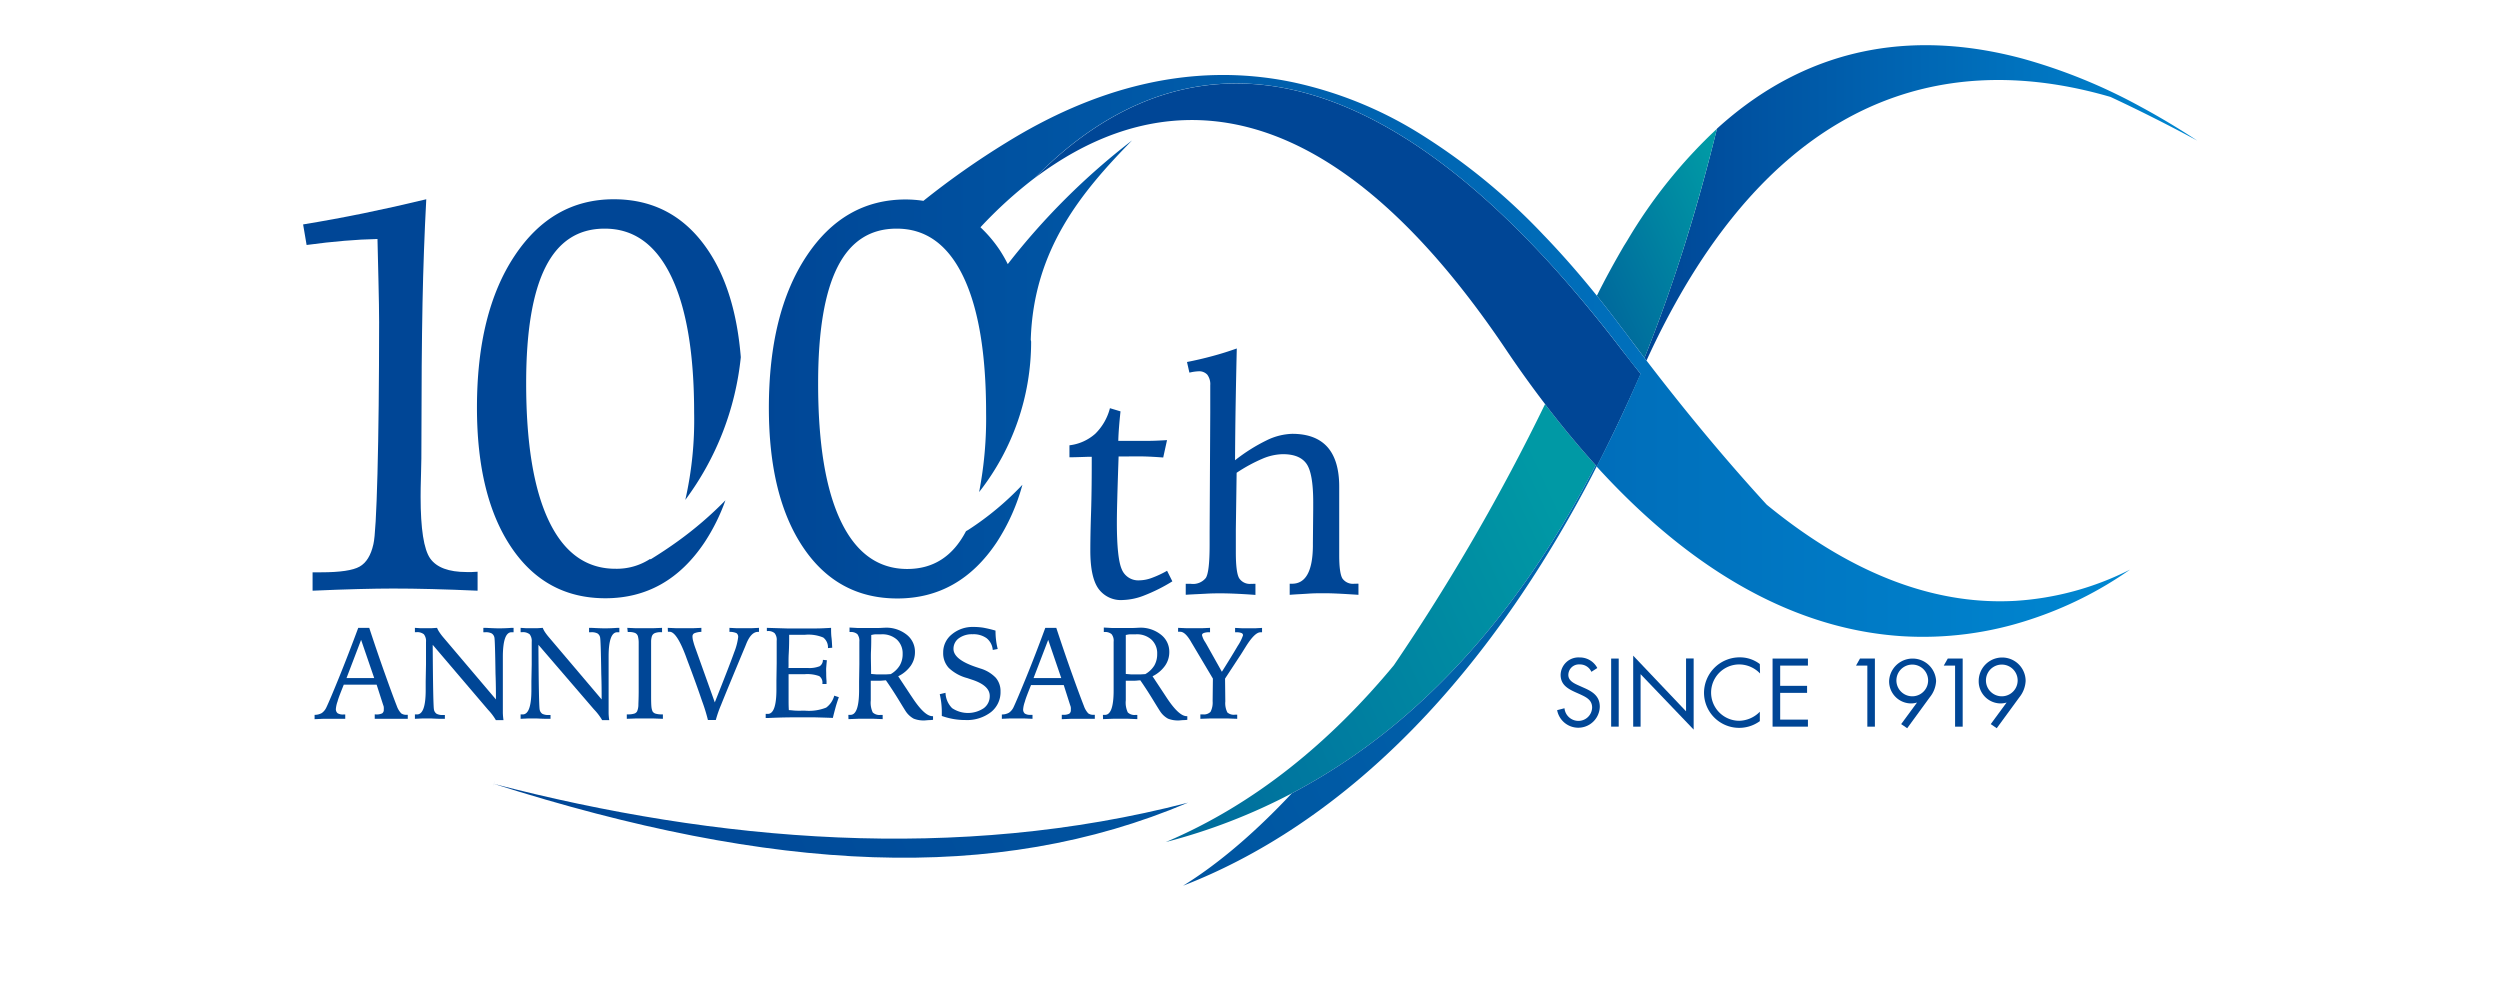 <svg xmlns="http://www.w3.org/2000/svg" xmlns:xlink="http://www.w3.org/1999/xlink" width="473" height="187" viewBox="0 0 473 187"><defs><linearGradient id="a" x1="311.13" y1="38.38" x2="415.73" y2="38.38" gradientUnits="userSpaceOnUse"><stop offset="0" stop-color="#004696"/><stop offset="1" stop-color="#0087d1"/></linearGradient><linearGradient id="b" x1="280.48" y1="63.29" x2="329.16" y2="40.89" gradientUnits="userSpaceOnUse"><stop offset="0" stop-color="#004696"/><stop offset="1" stop-color="#0099a5"/></linearGradient><linearGradient id="c" x1="106.59" y1="174.05" x2="356.48" y2="59.03" gradientUnits="userSpaceOnUse"><stop offset="0" stop-color="#004696"/><stop offset="1" stop-color="#0066ae"/></linearGradient><linearGradient id="d" x1="148.24" y1="168.69" x2="297.34" y2="100.06" xlink:href="#b"/><linearGradient id="e" x1="152.01" y1="178.95" x2="301.93" y2="109.95" xlink:href="#c"/><linearGradient id="f" x1="144.51" y1="67.34" x2="402.97" y2="67.34" xlink:href="#a"/></defs><title>top-fig01</title><path d="M128.3,102.36c-1.7,1.23-3.44,2.38-5.21,3.47l-.09-.08a11.58,11.58,0,0,1-6.56,1.86q-8.25,0-12.57-9T99.55,72.5q0-14.73,3.68-22t11.21-7.24q8.19,0,12.54,9t4.35,25.84a68.27,68.27,0,0,1-1.67,16.48,54.49,54.49,0,0,0,10.5-27c-.68-8.34-2.74-15.11-6.22-20.26q-6.49-9.62-17.81-9.62-11.67,0-18.78,10.72T90.24,77.11q0,16.78,6.49,26.43t17.81,9.65q11.73,0,18.81-10.65a36.87,36.87,0,0,0,3.9-7.88A68.89,68.89,0,0,1,128.3,102.36Z" style="fill:#004696"/><path d="M80.65,37.7q-.51,9.57-.71,19.7t-.21,27.08c0,1.3,0,3-.07,5.12s-.08,3.58-.08,4.4q0,9.1,1.82,11.67c1.21,1.7,3.5,2.56,6.88,2.56l1,0q.72-.06,1.08-.06v3.59c-3.07-.14-6-.24-8.68-.31s-5.16-.1-7.34-.1q-2.67,0-6.58.1t-8.62.31v-3.48h1.59q5.41,0,7.31-1.08c1.27-.72,2.14-2.13,2.61-4.25q.47-1.94.77-13.4t.31-28.62q0-2.66-.13-8.05t-.18-7.66q-3,.06-6.29.34c-2.22.18-4.59.45-7.12.79l-.66-3.89q5.58-.91,11.41-2.1T80.65,37.7Z" style="fill:#004696"/><path d="M405.06,20.22A104.44,104.44,0,0,0,382.7,11.1c-18.6-5-39.26-3.66-57.85,13.24q-3.75,15.26-8.24,28.5-2.62,7.77-5.48,14.87l.39.51a149.06,149.06,0,0,1,7.2-13.88c24.09-40.74,55.52-43.31,80.59-36q8.28,3.87,16.42,8.27C412.42,24.43,408.84,22.26,405.06,20.22Z" style="fill:url(#a)"/><path d="M307.86,45.54l-.59.94c-1.75,3-3.47,6.11-5.15,9.48q2.33,2.88,4.65,6c.32.41.63.8.94,1.22,1.14,1.54,2.28,3,3.42,4.55q2.85-7.11,5.48-14.87,4.47-13.26,8.24-28.5A94.92,94.92,0,0,0,307.86,45.54Z" style="fill:url(#b)"/><path d="M93.44,148.31c-.63,1.74.66-1.76,0,0,52.77,16.76,94.77,19.06,131.34,3.55C181.09,163.22,135.51,159.23,93.44,148.31Z" style="fill:url(#c)"/><path d="M301.9,88l-.1-.11h0q-4.4-4.85-8.85-10.61h0c-.21-.27-.42-.55-.62-.83a396.29,396.29,0,0,1-28.61,49.42h0c-11.91,14.37-26.15,26.24-43.16,33.45a111.22,111.22,0,0,0,23.85-9.22,114.57,114.57,0,0,0,22.91-15.94c12.58-11.19,24.19-26.12,34.3-45.63h0Z" style="fill:url(#d)"/><path d="M301.9,88l-.28.53c-10.11,19.51-21.72,34.44-34.3,45.63a114.57,114.57,0,0,1-22.91,15.94c-8.27,8.82-15.26,14.2-20.58,17.48,13.18-5.1,29.68-14.69,46.4-32.71,10.49-11.31,21.06-25.92,30.95-44.83l.92-1.81A2.2,2.2,0,0,1,301.9,88Z" style="fill:url(#e)"/><path d="M310.07,70.32c-1-1.27-2-2.55-3.05-3.89-.23-.31-.46-.59-.69-.89-1.84-2.41-3.67-4.7-5.48-6.9l-.24-.29h0q-5.53-6.72-10.83-12.21C248.29,3.05,217.63,13.61,199,30.59c-1.11,1-2.17,2-3.19,3.07,1.25-.94,2.55-1.86,3.89-2.72,18.63-12.08,45.81-15.73,76.94,23.78,2.71,3.44,5.45,7.19,8.22,11.31,2.5,3.73,5,7.19,7.49,10.45.2.28.41.56.62.83q4.46,5.76,8.85,10.61l.1.11a2.2,2.2,0,0,0,.2.23q4.06-7.92,8-16.84c.1-.24.21-.46.31-.69Z" style="fill:#004696"/><path d="M67.78,118.79h2.08q1.58,4.8,3,8.77c.94,2.64,1.67,4.63,2.21,6a3.88,3.88,0,0,0,.84,1.41,1.61,1.61,0,0,0,1,.27h.24V136L75.41,136c-.52,0-1,0-1.31,0s-.95,0-1.49,0L70.9,136v-.83h.23a2.42,2.42,0,0,0,1.17-.2.79.79,0,0,0,.31-.73,2.22,2.22,0,0,0,0-.43c0-.16-.09-.35-.16-.57l-1.19-3.7H70l-1.86,0H66.55l-1.51,0c-.57,1.44-1,2.49-1.17,3.16a5.53,5.53,0,0,0-.32,1.41,1,1,0,0,0,.32.83,1.91,1.91,0,0,0,1.12.24h.33V136L63.67,136c-.52,0-1,0-1.37,0s-.73,0-1.21,0l-1.57.07v-.82a2.75,2.75,0,0,0,1.36-.34,2.68,2.68,0,0,0,.87-1.07q.68-1.43,2.4-5.67T67.78,118.79Zm.54,2.27-2.76,7.23h.66l1.86,0,2.19,0h.53Z" style="fill:#004696"/><path d="M78.5,118.79l1.1.07,1.06,0,.91,0,1.12-.07a4.4,4.4,0,0,0,.44.82,10.27,10.27,0,0,0,.7.93l10,11.79c0-1.22,0-2.84-.08-4.86-.06-4.25-.13-6.53-.21-6.86a1.18,1.18,0,0,0-.52-.77,2.38,2.38,0,0,0-1.2-.22h-.37v-.83h.43c1.14.06,2,.09,2.42.09s1.3,0,2.49-.09h.38v.83h-.39q-1.6,0-1.64,4.51c0,.75,0,1.34,0,1.77l0,3.22c0,.47,0,1,0,1.46s0,1.2,0,2.08,0,1.73,0,2.27a11.82,11.82,0,0,0,.12,1.32H93.82a10.37,10.37,0,0,0-1.46-1.94l-.12-.14L81.87,122v.28q.07,11.31.24,12a1.2,1.2,0,0,0,.52.78,2.42,2.42,0,0,0,1.17.22h.37V136l-.54,0c-1.12,0-1.89-.07-2.3-.07s-.84,0-1.31,0L78.5,136v-.83h.4q1.62,0,1.64-4.48c0-.76,0-1.35,0-1.78l.06-3.21c0-.7,0-1.37,0-2s0-1.41,0-2.25a2.07,2.07,0,0,0-.4-1.44,2,2,0,0,0-1.41-.4H78.5Z" style="fill:#004696"/><path d="M98.5,118.79l1.1.07,1.06,0,.91,0,1.12-.07a4.32,4.32,0,0,0,.43.82,10.55,10.55,0,0,0,.71.93l10,11.79c0-1.22,0-2.84-.07-4.86-.06-4.25-.14-6.53-.22-6.86a1.13,1.13,0,0,0-.51-.77,2.43,2.43,0,0,0-1.2-.22h-.38v-.83h.44c1.14.06,2,.09,2.41.09s1.31,0,2.49-.09h.39v.83h-.39q-1.62,0-1.64,4.51c0,.75,0,1.34,0,1.77l0,3.22c0,.47,0,1,0,1.46s0,1.2,0,2.08,0,1.73,0,2.27a9.83,9.83,0,0,0,.12,1.32h-1.34a10.87,10.87,0,0,0-1.46-1.94l-.13-.14L101.87,122v.28q.07,11.31.24,12a1.23,1.23,0,0,0,.51.78,2.49,2.49,0,0,0,1.18.22h.36V136l-.53,0c-1.13,0-1.9-.07-2.31-.07s-.83,0-1.31,0L98.5,136v-.83h.39q1.62,0,1.65-4.48c0-.76,0-1.35,0-1.78l.06-3.21c0-.7,0-1.37,0-2v-2.25a2.07,2.07,0,0,0-.39-1.44,2,2,0,0,0-1.42-.4H98.5Z" style="fill:#004696"/><path d="M118.68,118.79l1.67.07,1.64,0,1.51,0,1.76-.07v.82h-.21a2.92,2.92,0,0,0-1.17.18,1,1,0,0,0-.55.61,3.5,3.5,0,0,0-.14.9c0,.41,0,1.09,0,2v8.43q0,1.42.06,2a3,3,0,0,0,.21.86,1,1,0,0,0,.57.43,3.74,3.74,0,0,0,1.14.14h.25V136l-1.92-.07c-.59,0-1.08,0-1.47,0s-1,0-1.59,0l-1.85.07v-.84h.25a3.65,3.65,0,0,0,1.14-.14.93.93,0,0,0,.56-.43,3.33,3.33,0,0,0,.24-1.07c0-.5.06-1.39.06-2.69v-6.64c0-1.27,0-2.17,0-2.7a4.88,4.88,0,0,0-.15-1.12,1,1,0,0,0-.53-.61,2.91,2.91,0,0,0-1.18-.18h-.21Z" style="fill:#004696"/><path d="M126.34,118.79l1.71.07,1.43,0,1.57,0,1.65-.07v.76a3.84,3.84,0,0,0-1.35.27.65.65,0,0,0-.33.62,3.52,3.52,0,0,0,.13.86,13.94,13.94,0,0,0,.45,1.42l3.64,10.17q2.91-7.3,3.67-9.48a11.56,11.56,0,0,0,.75-2.84.88.88,0,0,0-.3-.77,3.1,3.1,0,0,0-1.35-.25v-.76l1.43.07,1.38,0,1.29,0,1.49-.07v.76h-.18c-.89,0-1.64.78-2.26,2.35-.14.35-.25.62-.34.82q-3.41,8.17-4.39,10.64a21.87,21.87,0,0,0-1,2.87h-1.49a32.84,32.84,0,0,0-1.12-3.62q-1.12-3.31-2.72-7.53c-.07-.2-.18-.48-.31-.85-1.17-3.14-2.2-4.7-3.1-4.7h-.19l-.13,0Z" style="fill:#004696"/><path d="M145.09,118.79l3.78.11,2.88,0,2.71,0c.91,0,1.84-.06,2.78-.11,0,.6,0,1.22.08,1.85s.09,1.27.14,1.91l-.81.07a2.34,2.34,0,0,0-.89-2,7.27,7.27,0,0,0-3.45-.52c-.45,0-1.27,0-2.47,0h-.53c0,1,0,2.15-.08,3.55s0,2.32-.06,2.73h.38l1.78,0,1.43,0a5.31,5.31,0,0,0,2.32-.33,1.39,1.39,0,0,0,.61-1.21l.76.08c-.06.5-.1,1-.13,1.39s0,.82,0,1.18c0,.21,0,.66.06,1.36,0,.24,0,.43,0,.56l-.78,0v-.1a1.49,1.49,0,0,0-.6-1.39,6.64,6.64,0,0,0-2.8-.36h-3c0,.39,0,.94,0,1.63s0,1.2,0,1.51c0,.53,0,1.09,0,1.66s0,1.25.05,2c.4,0,.86.08,1.37.1s1.07,0,1.69,0a8.84,8.84,0,0,0,4-.58,4.11,4.11,0,0,0,1.53-2.26l.87.29c-.24.67-.46,1.33-.64,2s-.35,1.29-.49,1.92c-1.26-.05-2.44-.08-3.52-.11l-2.95,0c-1.2,0-3.14,0-5.8.13h-.44v-.78h.4c1.07,0,1.62-1.51,1.63-4.52q0-1.14,0-1.77l.05-3.3c0-.71,0-1.4,0-2.07s0-1.39,0-2.17a2,2,0,0,0-.39-1.44,1.84,1.84,0,0,0-1.37-.4h-.1Z" style="fill:#004696"/><path d="M160.51,135.25h.4q1.6,0,1.63-4.52c0-.76,0-1.35,0-1.77l.05-3.3c0-.71,0-1.4,0-2.07v-2.17a2.09,2.09,0,0,0-.38-1.44,1.88,1.88,0,0,0-1.38-.4h-.1v-.85l1.6.09,1.54,0c.54,0,1.21,0,2,0s1.33-.06,1.6-.06a6.19,6.19,0,0,1,4.06,1.31,4.08,4.08,0,0,1,1.58,3.27,4.45,4.45,0,0,1-.79,2.61,6.3,6.3,0,0,1-2.38,2l2.26,3.42c.08.13.21.31.37.55q2.34,3.58,3.84,3.58h.12v.69l-.51.05c-.52,0-.9.07-1.15.07a5.07,5.07,0,0,1-2-.34,4.26,4.26,0,0,1-1.47-1.34c-.08-.11-.52-.82-1.33-2.15s-1.63-2.58-2.45-3.76c-.31,0-.63.06-1,.07s-.73,0-1.15,0h-.72v3.71a4.36,4.36,0,0,0,.37,2.29,1.83,1.83,0,0,0,1.49.47H167v.8l-1.7-.07c-.56,0-1.12,0-1.68,0-.3,0-.72,0-1.26,0l-1.83.07Zm4.3-7.74,1.09.09.91,0c.23,0,.49,0,.78,0l.94-.06a4.77,4.77,0,0,0,1.7-1.63,4.2,4.2,0,0,0,.55-2.2,3.55,3.55,0,0,0-1.09-2.7,4.13,4.13,0,0,0-2.92-1c-.33,0-.66,0-1,0s-.63.07-.93.13c0,1,0,2-.05,3.08S164.81,125.72,164.81,127.51Z" style="fill:#004696"/><path d="M188.35,119.31a14.6,14.6,0,0,0,.1,1.76,12.69,12.69,0,0,0,.32,1.72l-.94.18a3.17,3.17,0,0,0-1.16-2.22A4.26,4.26,0,0,0,184,120a4.16,4.16,0,0,0-2.6.77,2.44,2.44,0,0,0-1,2q0,2,4.25,3.43l.87.29a6.66,6.66,0,0,1,2.87,1.73,3.87,3.87,0,0,1,.91,2.62,4.8,4.8,0,0,1-1.82,3.9,7.43,7.43,0,0,1-4.83,1.49,12.81,12.81,0,0,1-2.25-.19,13.63,13.63,0,0,1-2.21-.58c0-.08,0-.18,0-.29v-.47a14.84,14.84,0,0,0-.39-3.36l1.09-.26a4.29,4.29,0,0,0,1.25,2.9,5.38,5.38,0,0,0,6,0,2.82,2.82,0,0,0,1.12-2.31c0-1.34-1.16-2.38-3.5-3.12l-.77-.26a8,8,0,0,1-3.48-1.92,4.09,4.09,0,0,1-1.06-2.9,4.34,4.34,0,0,1,1.65-3.46,6.13,6.13,0,0,1,4.12-1.39,11.45,11.45,0,0,1,1.83.14A23.23,23.23,0,0,1,188.35,119.31Z" style="fill:#004696"/><path d="M197.77,118.79h2.08q1.58,4.8,3,8.77t2.22,6a3.91,3.91,0,0,0,.83,1.41,1.61,1.61,0,0,0,1,.27h.24V136L205.4,136c-.52,0-1,0-1.31,0s-.94,0-1.49,0l-1.71.07v-.83h.23a2.42,2.42,0,0,0,1.17-.2.79.79,0,0,0,.31-.73,2.22,2.22,0,0,0,0-.43c0-.16-.09-.35-.16-.57l-1.18-3.7H200l-1.86,0h-1.55l-1.52,0c-.57,1.44-1,2.49-1.17,3.16a5.53,5.53,0,0,0-.32,1.41,1,1,0,0,0,.32.83,1.91,1.91,0,0,0,1.12.24h.33V136l-1.65-.07c-.51,0-1,0-1.37,0s-.73,0-1.21,0l-1.57.07v-.82a2.75,2.75,0,0,0,1.36-.34,2.68,2.68,0,0,0,.87-1.07q.67-1.43,2.4-5.67T197.77,118.79Zm.55,2.27-2.77,7.23h.66l1.86,0,2.19,0h.53Z" style="fill:#004696"/><path d="M208.67,135.25h.4c1.07,0,1.62-1.51,1.63-4.52q0-1.14,0-1.77l0-3.3c0-.71,0-1.4,0-2.07s0-1.39,0-2.17a2,2,0,0,0-.39-1.44,1.88,1.88,0,0,0-1.38-.4h-.09v-.85l1.6.09,1.54,0c.54,0,1.21,0,2,0s1.34-.06,1.6-.06a6.17,6.17,0,0,1,4.06,1.31,4.06,4.06,0,0,1,1.59,3.27,4.45,4.45,0,0,1-.8,2.61,6.27,6.27,0,0,1-2.37,2l2.26,3.42.36.55q2.34,3.58,3.84,3.58h.12v.69l-.5.05c-.53,0-.91.07-1.15.07a5.13,5.13,0,0,1-2-.34,4.16,4.16,0,0,1-1.46-1.34c-.08-.11-.53-.82-1.34-2.15s-1.62-2.58-2.44-3.76c-.31,0-.64.06-1,.07s-.73,0-1.15,0H213v3.71a4.33,4.33,0,0,0,.38,2.29,1.81,1.81,0,0,0,1.48.47h.32v.8l-1.71-.07c-.56,0-1.12,0-1.67,0-.3,0-.72,0-1.26,0l-1.84.07Zm4.3-7.74,1.1.09.91,0c.22,0,.48,0,.77,0l.94-.06a4.73,4.73,0,0,0,1.71-1.63,4.3,4.3,0,0,0,.54-2.2,3.51,3.51,0,0,0-1.09-2.7,4.11,4.11,0,0,0-2.92-1c-.33,0-.65,0-1,0s-.62.07-.93.13c0,1,0,2,0,3.08S213,125.72,213,127.51Z" style="fill:#004696"/><path d="M222.9,118.79l1.68.07,1.38,0,1.41,0,1.57-.07v.83h-.17a3,3,0,0,0-1,.14c-.23.09-.35.23-.35.41a4,4,0,0,0,.59,1.3l.26.44,2.91,5.19q2-3.18,3-4.9a8.52,8.52,0,0,0,1-2,.45.45,0,0,0-.29-.43,2.48,2.48,0,0,0-1-.14h-.21v-.83l1.38.07,1.15,0,1.26,0,1.31-.07v.83h-.31c-.72,0-1.65.92-2.79,2.75l-.85,1.36-3.05,4.65.05,4.31a3.88,3.88,0,0,0,.39,2.1,1.87,1.87,0,0,0,1.44.42h.42V136l-1.9-.07c-.6,0-1.14,0-1.62,0s-.9,0-1.5,0l-1.95.07v-.84h.49a1.73,1.73,0,0,0,1.43-.48,3.78,3.78,0,0,0,.4-2l.05-4.29-3.91-6.58c-.07-.11-.16-.26-.27-.46-.72-1.21-1.37-1.82-2-1.82l-.15,0-.26,0Z" style="fill:#004696"/><path d="M301.09,127.11a2.36,2.36,0,0,0-2.22-1.4,2,2,0,0,0-2.14,2c0,1.11,1.15,1.62,2,2l.85.38c1.68.73,3.1,1.57,3.1,3.62a4.07,4.07,0,0,1-8.07.65L296,134a2.65,2.65,0,0,0,2.58,2.39,2.59,2.59,0,0,0,2.65-2.51c0-1.5-1.18-2-2.37-2.56l-.79-.35c-1.5-.68-2.8-1.45-2.8-3.29a3.38,3.38,0,0,1,3.6-3.29,3.72,3.72,0,0,1,3.34,2Z" style="fill:#004696"/><path d="M306.26,137.48h-1.43V124.6h1.43Z" style="fill:#004696"/><path d="M309,124.05,319,134.58v-10h1.44v13.46L310.4,127.55v9.93H309Z" style="fill:#004696"/><path d="M333,127.42a5.5,5.5,0,0,0-3.93-1.71,5.33,5.33,0,0,0,0,10.66,5.6,5.6,0,0,0,3.89-1.71v1.78a6.65,6.65,0,0,1-10.56-5.35,6.74,6.74,0,0,1,6.72-6.72,6.18,6.18,0,0,1,3.84,1.27Z" style="fill:#004696"/><path d="M335.37,124.6h6.69v1.33h-5.25v3.83h5.09v1.33h-5.09v5.06h5.25v1.33h-6.69Z" style="fill:#004696"/><path d="M351.16,125.93l.75-1.33h2.82v12.88H353.3V125.93Z" style="fill:#004696"/><path d="M359.7,137l3-4.08,0,0a4,4,0,0,1-1.11.17,4.18,4.18,0,0,1-4.17-4.25,4.45,4.45,0,0,1,8.89,0,5.28,5.28,0,0,1-1.2,3.09l-4.27,5.85Zm-.9-8.26a3,3,0,0,0,6,0,3,3,0,0,0-6,0Z" style="fill:#004696"/><path d="M367.76,125.93l.76-1.33h2.82v12.88H369.9V125.93Z" style="fill:#004696"/><path d="M376.65,137l3-4.08,0,0a4,4,0,0,1-1.11.17,4.18,4.18,0,0,1-4.17-4.25,4.44,4.44,0,0,1,8.88,0,5.34,5.34,0,0,1-1.19,3.09l-4.28,5.85Zm-.91-8.26a3,3,0,0,0,6,0,3,3,0,0,0-6,0Z" style="fill:#004696"/><path d="M210,77.23l2,.6c-.12,1.11-.21,2.09-.28,3s-.12,1.73-.14,2.58h2.14c1.15,0,2.31,0,3.5,0s2.38-.07,3.58-.14l-.72,3.29c-1.29-.1-2.5-.17-3.63-.2s-2.27,0-3.39,0h-1.42q-.18,5.17-.25,7.94c-.05,1.84-.08,3.36-.08,4.56q0,6.81.94,8.88a3.36,3.36,0,0,0,3.34,2.06,7,7,0,0,0,2.22-.42,19,19,0,0,0,3-1.39l1,2a32.18,32.18,0,0,1-5.25,2.64,11.88,11.88,0,0,1-4.09.89,5.23,5.23,0,0,1-4.7-2.22c-1-1.47-1.48-3.85-1.48-7.12,0-.65,0-2.94.13-6.89s.14-7.57.14-10.86l-.78,0c-1.67.06-2.82.09-3.44.09V84.25a8.9,8.9,0,0,0,4.88-2.18A10.39,10.39,0,0,0,210,77.23Z" style="fill:#004696"/><path d="M234,65.93c-.08,3.37-.15,6.82-.21,10.33s-.1,7.13-.12,10.82a33.07,33.07,0,0,1,6-3.78,11.69,11.69,0,0,1,4.82-1.22q4.42,0,6.66,2.5c1.48,1.67,2.23,4.17,2.23,7.5,0,0,0,.91,0,2.66s0,3.49,0,5.24q0,1.11,0,2.79c0,1.11,0,1.87,0,2.27,0,2.25.2,3.72.6,4.4a2.43,2.43,0,0,0,2.29,1l.35,0a2.14,2.14,0,0,1,.4,0v2.1c-1.83-.12-3.2-.2-4.13-.24s-1.68-.06-2.29-.06c-1,0-2,0-3.11.08s-2.28.12-3.48.22l0-2.1h.45c2.57,0,3.88-2.36,3.94-7.06v-.6l.06-6.48V95q0-5.49-1.29-7.28c-.86-1.2-2.35-1.79-4.46-1.79a10.29,10.29,0,0,0-3.81.84,30.11,30.11,0,0,0-4.93,2.68l-.15,10.73c0,.6,0,1.38,0,2.32s0,1.6,0,2c0,2.49.2,4.11.6,4.85a2.4,2.4,0,0,0,2.32,1.11,3.07,3.07,0,0,0,.38,0,2.24,2.24,0,0,1,.41,0v2.1c-1.27-.1-2.46-.17-3.57-.22s-2.09-.08-2.91-.08-1.69,0-2.71.06-2.37.11-4,.21v-2.07a3.54,3.54,0,0,1,.51,0c.22,0,.38,0,.48,0a3.09,3.09,0,0,0,2.8-1.1q.74-1.1.73-6.4v-2.23l.12-22.66V72.89a3,3,0,0,0-.56-2,2.09,2.09,0,0,0-1.67-.64,8.66,8.66,0,0,0-1.39.18,1.65,1.65,0,0,1-.33.06l-.45-2c1.65-.32,3.26-.7,4.85-1.13S232.36,66.51,234,65.93Z" style="fill:#004696"/><path d="M381.33,113.68c-13.94.79-29.74-4-47.06-18.19h0Q323,83.2,311.52,68.22l-.39-.51c-1.14-1.5-2.28-3-3.42-4.55-.31-.42-.62-.81-.94-1.22q-2.32-3.11-4.65-6l-.44-.54q-4.87-6-9.7-11A117.78,117.78,0,0,0,268.16,25a75.15,75.15,0,0,0-23.31-9.39C225,11.38,206.52,17,190.36,27a153.78,153.78,0,0,0-15.65,11,22.6,22.6,0,0,0-3.34-.26q-11.67,0-18.78,10.72t-7.12,28.69q0,16.78,6.5,26.43t17.81,9.65q11.72,0,18.81-10.65a38.2,38.2,0,0,0,4.85-10.86,55.38,55.38,0,0,1-10.18,8.49c-.16.11-.34.19-.5.3q-3.72,7.13-11.09,7.14-8.23,0-12.56-9T154.79,72.5q0-14.73,3.68-22t11.21-7.24q8.19,0,12.54,9t4.35,25.84a73.36,73.36,0,0,1-1.32,15,46.08,46.08,0,0,0,9.84-28.42c0-.14-.05-.26-.07-.4.52-17,9.52-27.88,19.16-37.71a131.15,131.15,0,0,0-23.51,23.4,26.41,26.41,0,0,0-1.49-2.61A24.82,24.82,0,0,0,185.5,43a82,82,0,0,1,10.29-9.35c1-1,2.08-2.07,3.19-3.07,18.65-17,49.31-27.54,90.79,15.55q5.31,5.51,10.84,12.21l.24.29c1.81,2.2,3.64,4.49,5.48,6.9.23.3.46.58.69.89,1,1.34,2,2.62,3.05,3.89l.31.41c-.1.23-.21.45-.31.69q-3.88,8.94-8,16.84c20.93,23,40.9,31,57.68,32.11a64.5,64.5,0,0,0,24.42-3.17A71.39,71.39,0,0,0,403,107.77,55.61,55.61,0,0,1,381.33,113.68Z" style="fill:url(#f)"/></svg>